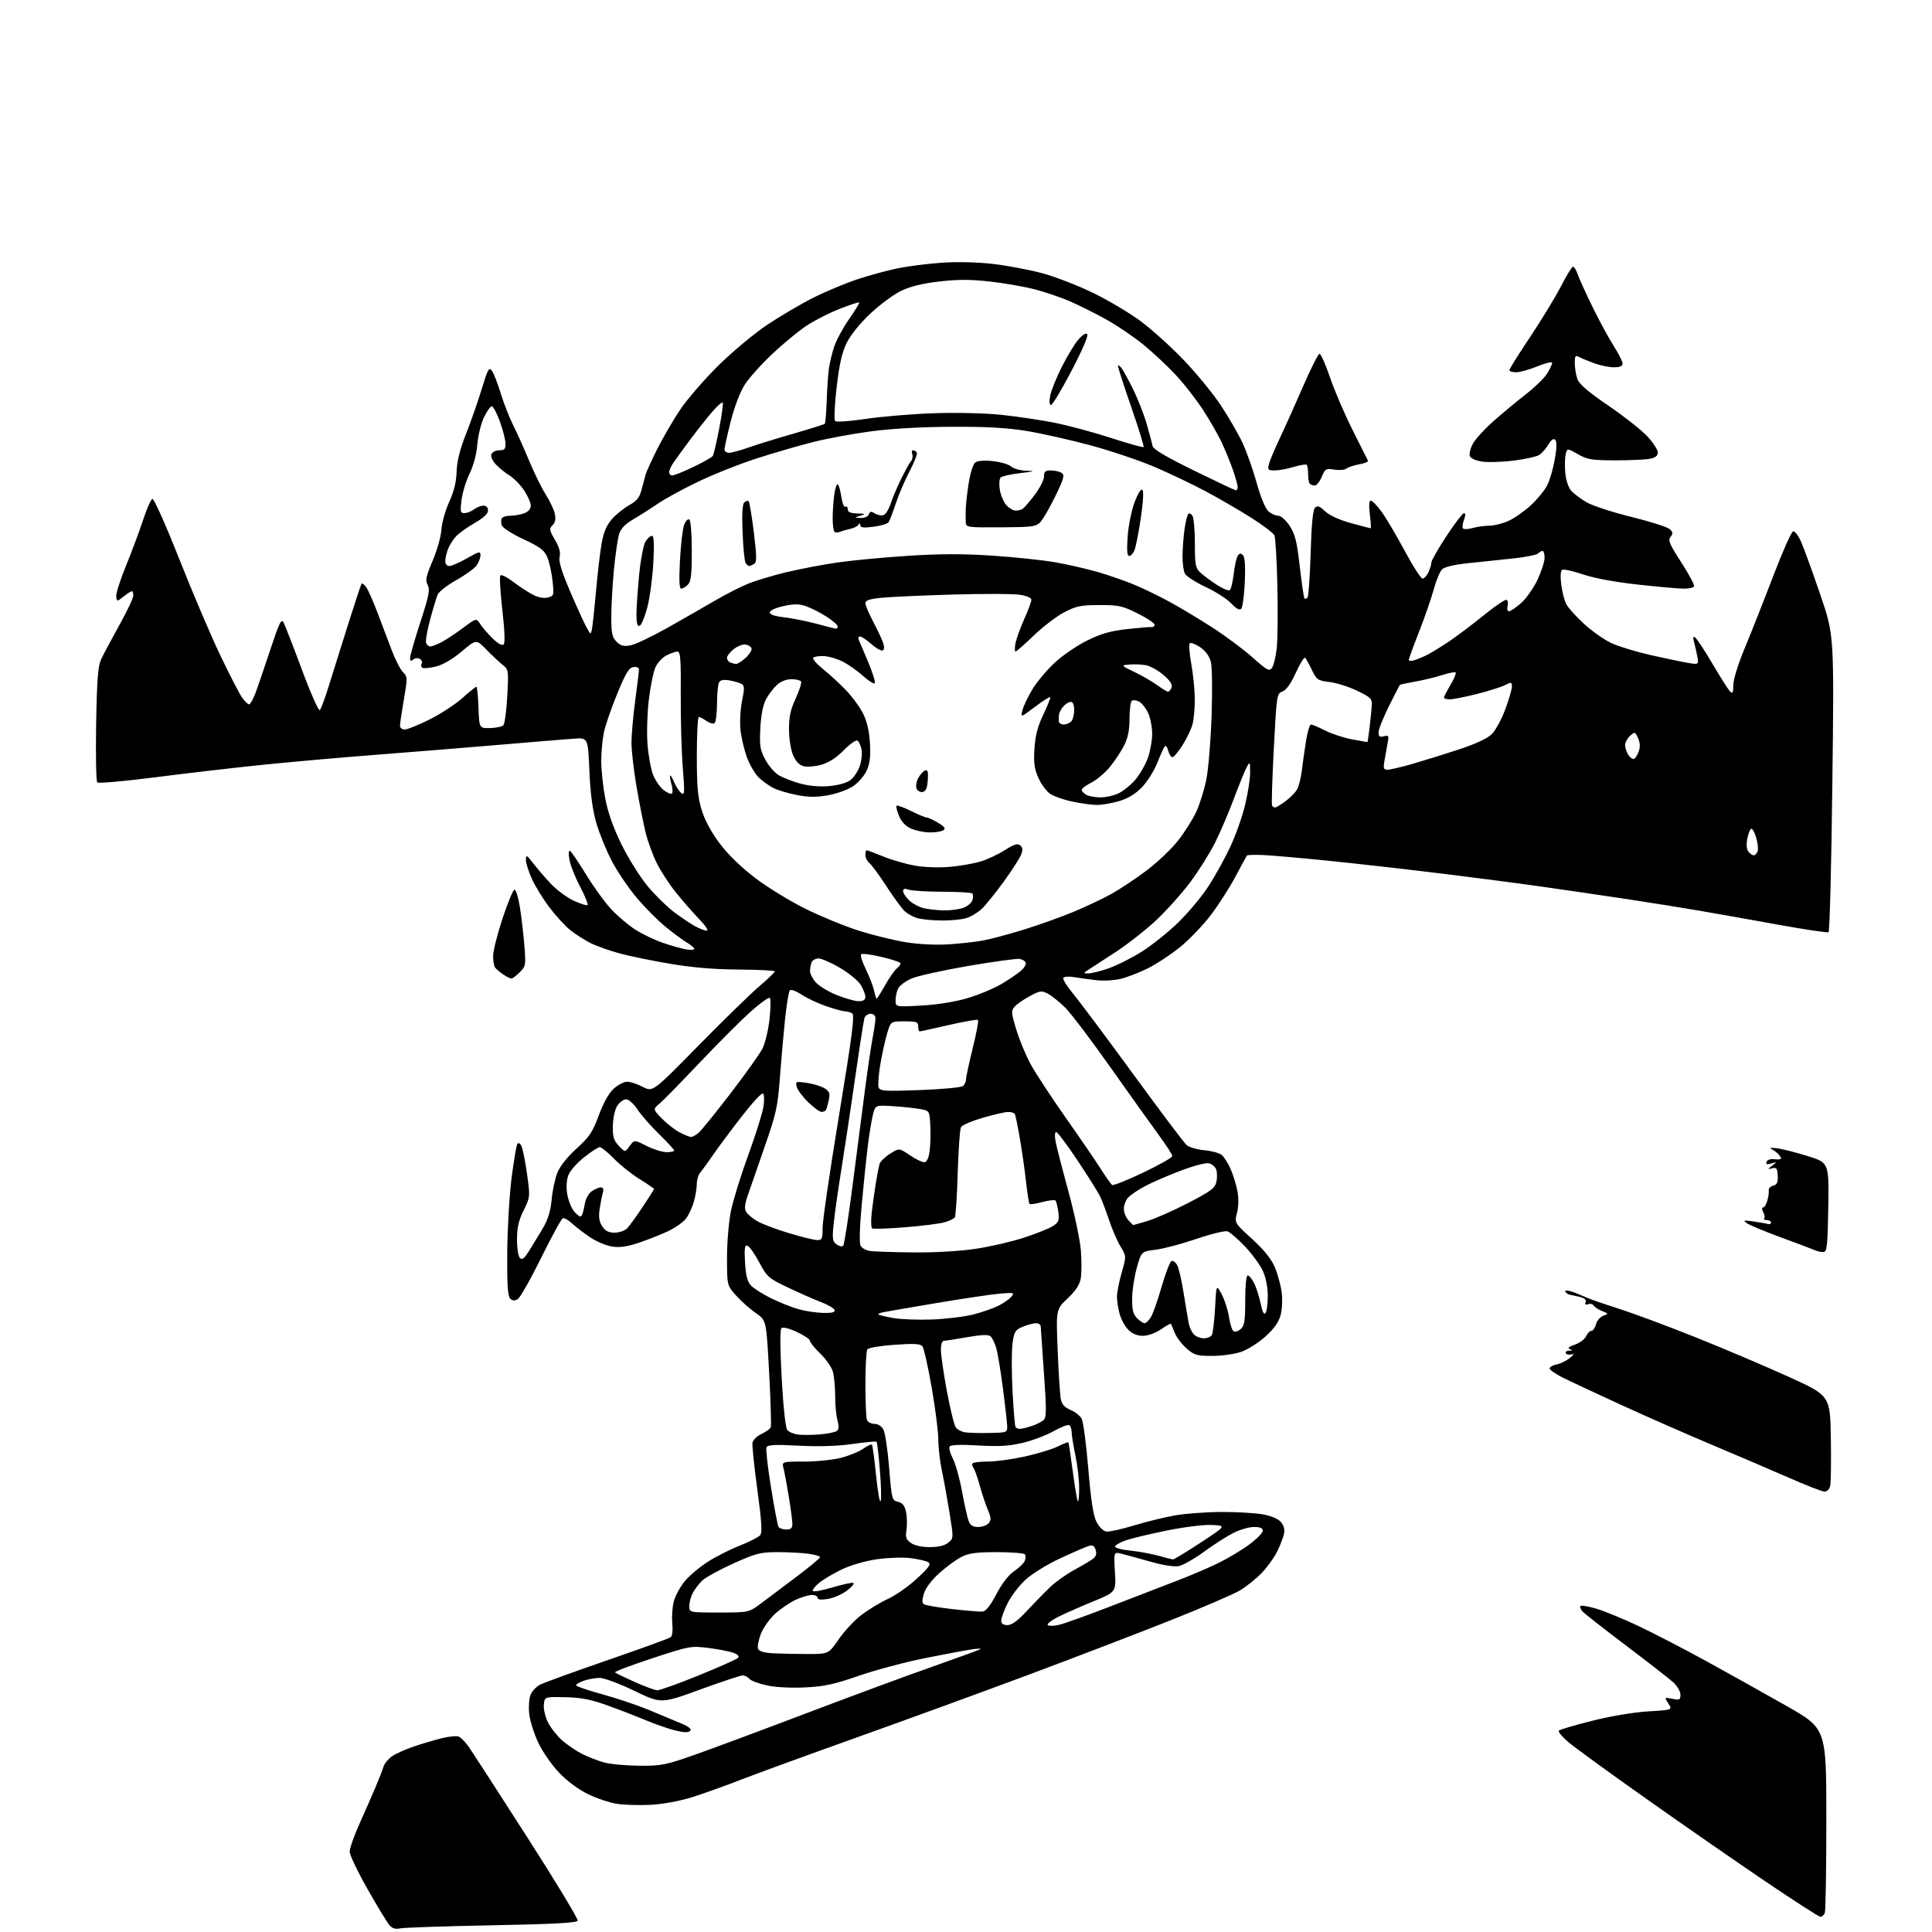 <?xml version="1.0" encoding="UTF-8" standalone="no"?>
<svg 
  version="1.1" 
  xmlns="http://www.w3.org/2000/svg" 
  xmlns:xlink="http://www.w3.org/1999/xlink" 
  xmlns:svg="http://www.w3.org/2000/svg"
  xmlns:rdf="http://www.w3.org/1999/02/22-rdf-syntax-ns#"
  xmlns:cc="http://creativecommons.org/ns#"
  xmlns:dc="http://purl.org/dc/elements/1.1/"
  viewBox="0 0 768 768"
  width="768"
  height="768"
>
<style>svg {background-color: white; }</style>"
<path stroke="none" fill="black" fill-rule="evenodd" d="M158.97,766.57C157.24,766.97 155.94,766.58 154.84,765.32C153.95,764.32 150.03,757.86 146.11,750.96C142.20,744.07 139.00,737.36 139.00,736.05C139.00,734.75 140.73,729.82 142.85,725.09C144.97,720.37 147.85,713.80 149.25,710.50C150.65,707.20 152.09,703.50 152.46,702.28C152.82,701.05 154.33,699.20 155.81,698.17C157.29,697.13 161.20,695.37 164.50,694.26C167.80,693.15 172.80,691.67 175.62,690.97C178.44,690.26 181.47,689.97 182.35,690.31C183.24,690.65 185.13,692.63 186.56,694.71C187.99,696.80 198.37,712.86 209.63,730.40C220.89,747.95 229.89,762.84 229.64,763.50C229.30,764.37 220.11,764.87 195.34,765.34C176.73,765.70 160.36,766.25 158.97,766.57zM723.64,761.96C723.01,761.94 713.05,755.52 701.50,747.70C689.95,739.88 668.80,725.21 654.50,715.10C640.20,705.00 626.34,694.92 623.69,692.72C621.05,690.52 619.25,688.37 619.69,687.94C620.14,687.51 626.12,685.74 633.00,684.02C640.34,682.17 649.49,680.64 655.18,680.30C664.86,679.72 664.86,679.72 663.20,677.19C661.55,674.66 661.55,674.66 664.77,675.30C667.66,675.88 668.00,675.71 668.00,673.66C668.00,672.40 666.76,670.24 665.25,668.84C663.74,667.45 655.22,660.82 646.33,654.10C637.43,647.38 629.60,641.23 628.93,640.42C628.26,639.61 627.97,638.70 628.28,638.38C628.60,638.07 631.41,638.56 634.55,639.47C637.68,640.38 645.25,643.50 651.37,646.39C657.49,649.29 669.70,655.62 678.50,660.45C687.30,665.28 701.59,673.26 710.25,678.19C726.00,687.15 726.00,687.15 726.00,723.00C726.00,742.71 725.73,759.55 725.39,760.42C725.06,761.29 724.27,761.98 723.64,761.96zM258.71,717.44C254.19,717.68 248.10,717.50 245.17,717.04C242.25,716.58 237.03,714.81 233.58,713.12C229.78,711.24 225.28,707.87 222.11,704.52C219.25,701.50 215.56,696.15 213.92,692.64C212.28,689.14 210.69,684.07 210.38,681.38C210.07,678.70 210.29,675.28 210.87,673.80C211.44,672.31 213.17,670.45 214.71,669.67C216.24,668.88 228.30,664.51 241.50,659.95C254.70,655.40 266.00,651.29 266.60,650.83C267.26,650.34 267.52,648.07 267.25,645.24C267.00,642.63 267.28,638.69 267.87,636.49C268.46,634.30 270.40,630.75 272.17,628.60C273.94,626.46 278.02,623.00 281.24,620.92C284.46,618.84 290.23,615.91 294.06,614.41C297.89,612.90 301.55,611.05 302.18,610.28C303.06,609.22 302.79,604.92 301.05,592.16C299.80,582.96 298.93,574.55 299.13,573.47C299.34,572.39 300.95,570.83 302.72,570.00C304.49,569.17 306.14,567.99 306.39,567.37C306.64,566.75 306.35,556.93 305.74,545.54C304.63,524.84 304.63,524.84 300.51,522.01C298.24,520.45 294.72,517.33 292.69,515.08C289.00,510.99 289.00,510.99 289.00,499.95C289.00,493.79 289.70,485.54 290.58,481.27C291.45,477.06 294.55,467.06 297.48,459.05C300.41,451.03 303.12,442.39 303.50,439.85C303.88,437.31 303.78,434.98 303.28,434.67C302.78,434.36 298.98,438.47 294.84,443.81C290.69,449.14 285.60,455.98 283.52,459.00C281.44,462.02 279.12,465.21 278.37,466.08C277.62,466.95 277.00,468.97 276.99,470.58C276.99,472.19 276.49,475.30 275.88,477.50C275.27,479.70 273.91,482.71 272.86,484.19C271.81,485.67 268.60,487.99 265.73,489.35C262.85,490.70 257.59,492.79 254.04,493.99C249.42,495.55 246.39,495.99 243.39,495.54C241.09,495.19 237.20,493.58 234.76,491.96C232.31,490.34 229.07,487.87 227.55,486.46C226.03,485.05 224.32,484.06 223.75,484.25C223.18,484.44 219.29,491.54 215.11,500.03C210.92,508.52 206.72,515.91 205.78,516.46C204.56,517.16 203.68,517.08 202.78,516.17C201.83,515.22 201.54,510.47 201.64,497.70C201.72,488.24 202.50,474.96 203.37,468.19C204.25,461.41 205.26,455.39 205.62,454.81C206.03,454.13 206.62,454.36 207.22,455.43C207.74,456.36 208.75,461.33 209.47,466.47C210.77,475.78 210.77,475.86 208.16,481.13C206.18,485.12 205.53,487.97 205.52,492.66C205.51,496.09 206.02,499.42 206.66,500.06C207.55,500.94 208.40,500.30 210.24,497.36C211.57,495.24 214.01,491.23 215.67,488.45C217.84,484.80 218.84,481.57 219.29,476.84C219.62,473.24 220.65,468.42 221.57,466.13C222.58,463.58 225.55,459.86 229.18,456.57C234.29,451.95 235.54,450.08 238.04,443.34C239.90,438.34 242.05,434.50 243.99,432.75C245.66,431.24 248.05,430.00 249.30,430.00C250.55,430.00 253.36,430.92 255.54,432.05C259.50,434.11 259.50,434.11 277.50,415.79C287.40,405.72 298.31,395.08 301.75,392.14C305.19,389.20 308.00,386.51 308.00,386.15C308.00,385.79 301.59,385.46 293.75,385.41C284.08,385.36 275.32,384.62 266.50,383.14C259.35,381.94 250.20,380.06 246.18,378.96C242.15,377.86 236.97,376.01 234.68,374.85C232.38,373.69 228.84,371.42 226.80,369.83C224.77,368.23 220.99,364.12 218.41,360.71C215.83,357.29 212.65,352.12 211.36,349.22C210.06,346.32 209.02,342.94 209.05,341.72C209.09,339.72 209.37,339.85 211.80,342.99C213.28,344.91 216.39,348.54 218.71,351.05C221.02,353.56 225.19,356.68 227.96,357.98C230.73,359.28 233.25,360.08 233.56,359.77C233.88,359.46 232.52,356.12 230.54,352.35C228.57,348.58 226.67,343.74 226.32,341.59C225.93,339.18 226.06,337.92 226.65,338.29C227.18,338.61 230.04,342.84 233.00,347.69C235.96,352.53 240.43,358.70 242.94,361.40C245.45,364.10 249.75,367.75 252.50,369.51C255.25,371.28 260.20,373.65 263.50,374.79C266.80,375.93 270.96,377.10 272.75,377.40C274.54,377.70 276.00,377.61 276.00,377.19C276.00,376.77 274.69,375.66 273.08,374.71C271.48,373.76 267.65,370.94 264.59,368.44C261.52,365.94 256.33,360.71 253.05,356.81C249.76,352.91 245.29,346.28 243.10,342.08C240.92,337.88 238.17,331.08 236.99,326.97C235.53,321.87 234.67,315.33 234.29,306.36C233.72,293.21 233.72,293.21 228.11,293.63C225.03,293.85 212.15,294.92 199.50,295.99C186.85,297.07 164.57,298.87 150.00,300.00C135.43,301.12 114.61,302.97 103.74,304.09C92.88,305.21 73.98,307.41 61.74,308.98C49.51,310.55 39.12,311.47 38.67,311.03C38.21,310.59 38.01,300.17 38.22,287.87C38.53,269.84 38.93,264.82 40.24,262.00C41.14,260.07 44.38,254.00 47.44,248.50C50.50,243.00 53.00,237.71 53.00,236.75C53.00,235.79 52.73,235.00 52.41,235.00C52.08,235.00 50.62,235.94 49.16,237.10C46.51,239.19 46.50,239.19 46.19,237.18C46.02,236.07 47.78,230.54 50.09,224.89C52.41,219.24 55.47,211.03 56.90,206.64C58.33,202.25 59.99,198.50 60.58,198.30C61.18,198.10 65.93,208.73 71.26,222.22C76.54,235.58 83.88,252.80 87.57,260.50C91.25,268.20 95.14,275.74 96.20,277.25C97.27,278.76 98.52,280.00 98.99,280.00C99.45,280.00 100.56,278.09 101.46,275.75C102.35,273.41 105.01,265.65 107.37,258.50C111.03,247.42 111.82,245.80 112.74,247.51C113.33,248.62 116.62,257.08 120.05,266.32C123.48,275.56 126.67,282.73 127.13,282.27C127.60,281.80 129.09,277.84 130.45,273.46C131.80,269.08 135.26,258.07 138.12,249.00C140.98,239.93 143.51,232.28 143.74,232.00C143.97,231.73 144.79,232.36 145.55,233.40C146.31,234.44 148.32,238.94 150.01,243.40C151.69,247.85 154.24,254.60 155.68,258.39C157.11,262.18 159.14,266.14 160.19,267.19C162.01,269.01 162.03,269.46 160.55,278.05C159.70,282.97 159.00,287.68 159.00,288.50C159.00,289.33 159.85,290.00 160.88,290.00C161.92,290.00 166.38,288.19 170.80,285.98C175.21,283.77 181.07,279.95 183.81,277.48C186.55,275.02 189.05,273.00 189.36,273.00C189.67,273.00 190.05,276.71 190.21,281.25C190.50,289.50 190.50,289.50 194.79,289.41C197.15,289.36 199.53,288.87 200.08,288.32C200.63,287.77 201.33,282.56 201.65,276.75C202.20,266.50 202.14,266.11 199.86,264.33C198.57,263.32 195.67,260.60 193.42,258.29C189.33,254.07 189.33,254.07 183.57,258.94C179.97,261.98 176.14,264.23 173.35,264.93C170.90,265.55 168.46,265.79 167.93,265.46C167.40,265.13 167.26,264.39 167.61,263.82C167.97,263.25 167.65,262.40 166.91,261.95C166.15,261.47 165.01,261.57 164.28,262.18C163.33,262.97 163.00,262.82 163.00,261.58C163.00,260.66 164.84,254.25 167.10,247.32C170.54,236.73 171.00,234.38 170.01,232.52C169.01,230.65 169.32,229.14 171.99,222.90C173.73,218.83 175.30,213.25 175.48,210.50C175.66,207.75 177.05,202.80 178.57,199.50C180.46,195.38 181.39,191.62 181.51,187.50C181.65,183.32 182.78,178.76 185.25,172.50C187.20,167.55 190.03,159.47 191.52,154.55C193.93,146.64 194.39,145.82 195.55,147.40C196.27,148.39 197.84,152.40 199.03,156.31C200.22,160.23 202.44,165.92 203.97,168.96C205.51,172.01 208.36,178.38 210.33,183.13C212.29,187.87 215.24,193.88 216.89,196.49C218.54,199.09 220.19,202.57 220.55,204.22C221.01,206.30 220.73,207.70 219.66,208.77C218.25,210.17 218.35,210.73 220.59,214.57C222.31,217.49 222.89,219.60 222.46,221.32C222.01,223.09 223.19,227.02 226.45,234.66C229.00,240.62 231.92,247.07 232.95,249.00C234.79,252.44 234.83,252.46 235.32,250.00C235.59,248.62 236.32,241.81 236.94,234.86C237.56,227.91 238.55,219.42 239.16,216.00C239.94,211.55 241.09,208.82 243.22,206.40C244.85,204.54 247.95,202.03 250.11,200.82C253.18,199.10 254.25,197.74 255.07,194.56C255.65,192.33 256.38,189.60 256.69,188.50C257.01,187.40 259.06,182.90 261.26,178.51C263.47,174.11 267.52,167.14 270.27,163.01C273.02,158.88 279.83,150.99 285.40,145.47C291.02,139.91 299.74,132.62 304.97,129.13C310.16,125.66 318.39,120.82 323.26,118.37C328.12,115.93 336.02,112.62 340.80,111.03C345.59,109.44 352.88,107.46 357.00,106.62C361.12,105.79 369.02,104.80 374.55,104.42C380.55,104.02 388.67,104.22 394.70,104.92C400.25,105.56 409.01,107.21 414.15,108.57C419.29,109.94 428.47,113.48 434.55,116.44C440.63,119.41 449.18,124.50 453.55,127.76C457.92,131.02 465.57,137.92 470.53,143.10C475.50,148.27 482.12,156.35 485.24,161.05C488.36,165.75 492.27,172.50 493.92,176.05C495.57,179.60 498.11,186.78 499.56,192.00C501.15,197.70 503.01,202.20 504.21,203.25C505.32,204.21 507.07,205.00 508.10,205.00C509.18,205.00 511.10,206.70 512.63,209.01C514.82,212.33 515.52,215.12 516.68,225.22C517.46,231.93 518.29,237.63 518.54,237.88C518.80,238.13 519.34,238.00 519.75,237.58C520.16,237.17 520.73,229.24 521.00,219.97C521.34,208.44 521.89,202.70 522.74,201.85C523.73,200.87 524.55,201.15 526.74,203.24C528.45,204.87 532.34,206.65 536.98,207.93C541.09,209.07 544.63,210.00 544.85,210.00C545.06,210.00 544.92,207.52 544.54,204.50C544.09,200.85 544.21,199.00 544.92,199.00C545.50,199.00 547.45,201.03 549.25,203.51C551.05,205.98 555.17,212.96 558.41,219.01C561.65,225.05 564.84,230.00 565.49,230.00C566.14,230.00 567.20,228.85 567.84,227.45C568.48,226.05 569.00,224.30 569.00,223.56C569.00,222.82 571.69,218.12 574.98,213.11C578.27,208.10 581.41,204.00 581.96,204.00C582.61,204.00 582.62,204.88 581.97,206.58C581.43,208.01 581.22,209.55 581.51,210.01C581.79,210.47 583.48,210.44 585.26,209.93C587.03,209.42 590.06,208.99 591.99,208.98C593.92,208.97 597.39,208.10 599.69,207.05C601.99,206.01 605.97,203.22 608.52,200.87C611.08,198.52 614.01,194.95 615.03,192.94C616.05,190.94 617.42,186.27 618.06,182.56C618.85,178.05 618.90,175.50 618.23,174.83C617.55,174.15 616.65,174.78 615.49,176.74C614.54,178.35 612.90,180.20 611.84,180.87C610.79,181.53 606.23,182.53 601.71,183.10C597.19,183.67 591.56,183.85 589.19,183.50C586.67,183.12 584.64,182.21 584.28,181.30C583.96,180.44 584.50,178.23 585.49,176.38C586.49,174.53 590.27,170.41 593.90,167.22C597.53,164.03 603.32,159.22 606.77,156.55C610.22,153.87 613.93,150.23 615.02,148.47C616.11,146.71 617.00,144.80 617.00,144.24C617.00,143.68 614.41,144.29 611.25,145.59C608.09,146.89 604.26,147.96 602.75,147.98C601.24,147.99 600.00,147.61 600.00,147.14C600.00,146.66 603.73,140.70 608.29,133.89C612.84,127.07 618.35,118.01 620.54,113.75C622.72,109.49 624.86,106.01 625.30,106.00C625.74,106.00 626.60,107.41 627.20,109.13C627.80,110.86 630.46,116.71 633.11,122.13C635.77,127.56 639.53,134.48 641.47,137.52C643.41,140.55 645.00,143.71 645.00,144.52C645.00,145.54 643.93,146.00 641.52,146.00C639.61,146.00 636.12,145.29 633.77,144.42C631.42,143.56 628.71,142.43 627.75,141.92C626.25,141.11 626.00,141.45 626.00,144.34C626.00,146.19 626.46,149.01 627.01,150.60C627.74,152.69 631.21,155.68 639.44,161.31C645.72,165.60 652.69,171.10 654.93,173.54C657.17,175.97 659.00,178.81 659.00,179.85C659.00,181.18 658.06,181.94 655.88,182.37C654.16,182.72 647.97,182.99 642.13,182.99C632.72,182.98 631.01,182.70 627.25,180.55C623.01,178.12 623.01,178.12 622.38,180.61C622.04,181.99 621.97,185.34 622.23,188.06C622.51,190.96 623.49,193.89 624.60,195.11C625.64,196.27 628.40,198.32 630.72,199.68C633.04,201.04 641.10,203.67 648.62,205.51C656.14,207.36 662.98,209.55 663.81,210.38C665.05,211.62 665.10,212.18 664.05,213.44C662.98,214.73 663.67,216.35 668.37,223.61C671.45,228.36 673.72,232.64 673.42,233.12C673.13,233.61 671.30,234.00 669.36,234.00C667.42,234.00 659.23,233.28 651.17,232.39C642.07,231.39 633.75,229.85 629.25,228.33C625.26,226.98 621.54,226.17 620.98,226.51C620.35,226.90 620.21,229.14 620.61,232.32C620.97,235.17 621.86,238.67 622.59,240.10C623.31,241.54 626.51,245.10 629.70,248.02C632.89,250.94 637.82,254.39 640.66,255.70C643.50,257.00 650.48,259.12 656.18,260.41C661.89,261.69 668.52,263.08 670.92,263.49C675.30,264.23 675.30,264.23 674.69,260.86C674.35,259.01 673.76,256.42 673.38,255.09C672.89,253.39 673.02,252.90 673.85,253.40C674.48,253.80 677.57,258.48 680.70,263.81C683.83,269.14 686.98,274.09 687.69,274.82C688.77,275.91 689.00,275.47 689.02,272.32C689.03,270.09 690.94,263.93 693.62,257.50C696.14,251.45 701.19,238.66 704.85,229.08C708.51,219.50 712.06,211.47 712.75,211.25C713.48,211.01 714.87,212.84 716.09,215.67C717.24,218.33 720.63,227.70 723.64,236.50C729.10,252.50 729.10,252.50 728.39,311.29C728.01,343.62 727.33,370.30 726.88,370.57C726.44,370.85 717.40,369.49 706.79,367.57C696.18,365.64 682.10,363.14 675.50,362.01C668.90,360.88 656.08,358.83 647.00,357.45C637.92,356.08 622.85,353.87 613.50,352.54C604.15,351.21 585.25,348.74 571.50,347.07C557.75,345.39 537.73,343.13 527.00,342.05C516.27,340.97 504.91,339.99 501.75,339.87C498.59,339.75 495.86,339.85 495.67,340.08C495.49,340.31 493.43,344.10 491.09,348.50C488.76,352.90 484.32,359.81 481.23,363.86C478.14,367.91 472.64,373.63 469.01,376.56C465.37,379.50 459.68,383.25 456.37,384.89C453.06,386.54 448.24,388.42 445.66,389.06C443.03,389.73 438.67,389.98 435.73,389.63C432.86,389.29 428.87,388.75 426.87,388.41C424.87,388.08 422.98,388.22 422.67,388.72C422.36,389.23 424.14,392.08 426.62,395.07C429.11,398.06 439.85,412.44 450.50,427.03C461.15,441.63 470.68,454.28 471.68,455.16C472.68,456.04 475.85,456.97 478.72,457.23C481.59,457.49 484.70,458.33 485.63,459.10C486.56,459.87 488.16,462.38 489.18,464.69C490.20,466.99 491.42,470.95 491.90,473.49C492.43,476.33 492.37,479.65 491.74,482.12C490.72,486.13 490.72,486.13 497.72,492.51C502.46,496.84 505.37,500.44 506.75,503.70C507.87,506.34 509.09,510.80 509.47,513.61C509.86,516.52 509.68,520.48 509.06,522.79C508.29,525.62 506.46,528.20 502.98,531.33C500.23,533.80 495.89,536.53 493.32,537.41C490.75,538.28 485.59,539.00 481.86,539.00C475.74,539.00 474.73,538.70 471.66,536.00C469.78,534.36 467.66,531.54 466.95,529.75C466.24,527.96 465.56,526.37 465.44,526.20C465.33,526.04 463.54,527.05 461.48,528.45C459.27,529.95 456.32,531.00 454.31,531.00C452.06,531.00 450.10,530.20 448.54,528.63C447.23,527.32 445.68,524.51 445.09,522.38C444.50,520.24 444.01,517.15 444.01,515.50C444.00,513.85 444.85,509.54 445.88,505.92C447.76,499.35 447.76,499.35 445.38,495.42C444.08,493.27 442.05,488.57 440.87,485.00C439.69,481.43 438.07,477.15 437.26,475.50C436.45,473.85 432.42,467.44 428.30,461.25C424.17,455.06 420.37,450.00 419.85,450.00C419.30,450.00 419.20,451.57 419.61,453.75C419.99,455.81 422.28,464.70 424.69,473.50C427.10,482.30 429.34,492.92 429.67,497.11C430.00,501.30 429.97,506.33 429.60,508.30C429.14,510.76 427.49,513.24 424.35,516.19C419.78,520.50 419.78,520.50 420.44,536.89C420.81,545.90 421.37,554.58 421.69,556.18C422.10,558.25 423.21,559.48 425.55,560.46C427.36,561.21 429.36,562.80 429.99,563.98C430.62,565.16 431.80,574.09 432.61,583.81C433.68,596.57 434.59,602.48 435.89,605.00C436.91,606.99 438.58,608.63 439.76,608.81C440.90,608.98 445.77,607.91 450.59,606.44C455.41,604.98 462.76,603.16 466.92,602.42C471.09,601.68 479.50,601.05 485.61,601.03C491.73,601.02 499.15,601.45 502.11,602.00C505.46,602.62 508.16,603.80 509.24,605.10C510.41,606.51 510.78,608.08 510.38,609.85C510.04,611.31 508.84,614.42 507.70,616.76C506.56,619.11 503.80,622.94 501.56,625.27C499.32,627.61 495.37,630.76 492.79,632.28C490.20,633.80 477.83,639.12 465.29,644.11C452.76,649.09 427.65,658.72 409.50,665.51C391.35,672.29 360.75,683.46 341.50,690.33C322.25,697.20 301.32,704.83 295.00,707.29C288.68,709.75 279.77,712.94 275.21,714.38C270.22,715.95 263.64,717.17 258.71,717.44zM254.00,701.91C262.77,701.99 264.46,701.66 276.00,697.61C282.88,695.20 302.90,687.75 320.50,681.06C338.10,674.37 360.80,665.98 370.95,662.42C381.09,658.86 389.58,655.75 389.82,655.51C390.06,655.28 388.50,655.33 386.37,655.64C384.24,655.94 375.92,657.50 367.88,659.10C359.83,660.71 347.91,663.88 341.38,666.16C331.75,669.51 327.74,670.39 320.18,670.77C314.61,671.05 308.48,670.74 304.94,669.99C301.69,669.30 298.51,668.12 297.89,667.37C297.27,666.61 296.07,666.00 295.22,666.00C294.38,666.00 286.75,668.54 278.26,671.64C262.82,677.27 262.82,677.27 252.16,672.13C246.30,669.30 240.10,666.99 238.40,666.99C236.69,667.00 233.88,667.49 232.15,668.10C230.42,668.70 229.00,669.52 229.00,669.93C229.00,670.33 233.61,671.91 239.25,673.45C244.89,674.99 253.32,677.82 258.00,679.75C262.68,681.68 268.49,684.11 270.93,685.15C273.96,686.45 275.03,687.37 274.33,688.07C273.62,688.78 271.76,688.72 268.40,687.89C265.70,687.22 260.35,685.35 256.50,683.74C252.65,682.12 245.73,679.45 241.13,677.81C234.75,675.53 230.83,674.78 224.63,674.66C216.50,674.50 216.50,674.50 216.19,677.68C216.02,679.45 216.77,682.58 217.88,684.77C218.98,686.93 221.50,690.11 223.47,691.84C225.44,693.57 228.96,695.96 231.28,697.15C233.60,698.34 237.53,699.88 240.00,700.57C242.47,701.26 248.78,701.86 254.00,701.91zM261.25,671.91C262.21,671.96 269.59,669.32 277.66,666.03C285.73,662.75 292.78,659.62 293.33,659.07C293.99,658.41 293.42,657.73 291.63,657.05C290.15,656.49 285.69,655.61 281.72,655.11C274.64,654.21 274.21,654.29 259.21,659.22C250.80,661.99 244.17,664.50 244.47,664.80C244.77,665.11 248.28,666.81 252.26,668.59C256.24,670.37 260.29,671.86 261.25,671.91zM320.94,657.50C329.38,657.50 329.38,657.50 333.43,651.60C335.65,648.36 339.75,643.99 342.53,641.89C345.31,639.79 350.04,636.94 353.04,635.56C356.04,634.18 361.20,630.55 364.50,627.50C369.34,623.04 370.21,621.78 369.01,621.02C368.19,620.51 365.04,619.77 362.01,619.39C358.97,619.00 352.95,619.20 348.57,619.83C343.90,620.51 338.16,622.17 334.57,623.90C331.23,625.50 327.15,627.94 325.50,629.32C323.85,630.69 322.79,632.12 323.15,632.48C323.51,632.84 327.03,632.18 330.97,631.01C334.91,629.84 338.60,629.03 339.18,629.23C339.76,629.42 338.66,630.79 336.72,632.26C334.79,633.74 331.36,635.24 329.10,635.60C326.34,636.04 325.00,635.89 325.00,635.13C325.00,634.51 323.99,634.01 322.75,634.02C321.51,634.03 318.64,634.89 316.36,635.92C314.09,636.96 310.40,639.45 308.17,641.46C305.94,643.48 303.36,647.11 302.44,649.53C301.51,651.95 301.01,654.59 301.33,655.41C301.71,656.40 303.65,656.99 307.20,657.20C310.11,657.36 316.30,657.50 320.94,657.50zM420.87,645.92C423.01,645.44 432.35,642.09 441.63,638.48C450.91,634.87 462.77,630.30 468.00,628.31C473.23,626.32 480.65,623.14 484.50,621.24C488.35,619.34 493.86,616.02 496.75,613.86C499.64,611.70 502.00,609.27 502.00,608.47C502.00,607.45 500.91,607.00 498.47,607.00C496.52,607.00 492.81,608.08 490.22,609.40C487.62,610.72 482.36,614.09 478.53,616.90C474.69,619.70 470.19,622.25 468.52,622.56C466.69,622.91 462.10,622.16 456.99,620.70C452.32,619.37 447.20,617.97 445.62,617.59C442.74,616.90 442.74,616.90 443.20,624.88C443.66,632.86 443.66,632.86 434.58,636.58C429.59,638.63 423.35,641.38 420.71,642.69C418.08,644.00 416.16,645.46 416.46,645.93C416.75,646.41 418.71,646.40 420.87,645.92zM400.48,646.00C402.21,646.00 404.56,644.29 408.23,640.33C411.13,637.21 415.30,632.94 417.50,630.85C419.70,628.75 423.98,625.71 427.00,624.08C430.02,622.45 433.34,620.50 434.37,619.73C435.71,618.75 436.04,617.71 435.54,616.13C435.00,614.41 434.35,614.07 432.67,614.59C431.48,614.96 426.38,617.17 421.35,619.51C416.26,621.88 410.19,625.63 407.65,627.97C405.15,630.28 401.95,634.47 400.55,637.28C399.15,640.09 398.00,643.20 398.00,644.20C398.00,645.45 398.76,646.00 400.48,646.00zM285.85,641.00C297.69,641.00 297.69,641.00 302.69,637.25C305.44,635.19 311.81,630.40 316.84,626.61C321.88,622.81 326.00,619.39 326.00,618.99C326.00,618.60 323.91,617.99 321.36,617.64C318.81,617.29 313.30,617.00 309.11,617.00C302.25,617.01 300.52,617.45 291.59,621.48C286.15,623.93 280.59,626.97 279.25,628.22C277.91,629.47 276.18,631.72 275.40,633.20C274.63,634.69 274.00,637.05 274.00,638.45C274.00,641.00 274.00,641.00 285.85,641.00zM390.50,640.64C391.89,640.54 393.58,638.44 396.06,633.72C398.32,629.43 400.94,626.05 403.19,624.52C405.15,623.19 407.03,621.36 407.38,620.46C407.72,619.56 407.75,618.41 407.44,617.91C407.13,617.41 402.17,617.00 396.40,617.00C388.04,617.00 385.16,617.39 382.16,618.92C380.09,619.98 376.14,622.86 373.39,625.34C370.36,628.06 367.95,631.26 367.29,633.42C366.47,636.08 366.48,637.19 367.34,637.74C367.98,638.15 373.00,639.00 378.50,639.63C384.00,640.26 389.40,640.72 390.50,640.64zM466.23,619.91C466.62,619.96 471.57,616.96 477.23,613.25C487.50,606.50 487.50,606.50 481.86,606.20C478.60,606.03 470.99,606.97 463.86,608.41C457.06,609.79 449.73,611.54 447.56,612.29C445.39,613.05 443.46,614.12 443.27,614.69C443.07,615.28 445.62,616.00 449.21,616.38C452.67,616.74 457.75,617.67 460.50,618.43C463.25,619.20 465.83,619.86 466.23,619.91zM369.61,615.00C373.04,615.00 375.50,614.41 376.93,613.25C379.08,611.51 379.08,611.47 377.48,601.50C376.59,596.00 375.22,588.43 374.43,584.68C373.64,580.94 373.00,575.37 373.00,572.31C373.00,569.25 371.81,559.94 370.37,551.62C368.92,543.31 367.26,535.91 366.69,535.18C365.88,534.16 363.38,534.02 355.57,534.57C350.03,534.95 345.17,535.77 344.77,536.39C344.36,537.00 344.02,543.20 344.02,550.17C344.01,557.14 344.27,563.55 344.61,564.42C344.94,565.29 346.27,566.00 347.57,566.00C348.99,566.00 350.42,566.90 351.16,568.25C351.84,569.49 352.87,576.33 353.45,583.46C354.47,596.03 354.57,596.43 356.97,596.99C358.79,597.42 359.62,598.48 360.17,601.04C360.57,602.94 360.65,606.13 360.34,608.12C359.88,611.13 360.18,612.01 362.12,613.37C363.54,614.37 366.45,615.00 369.61,615.00zM312.56,608.00C314.43,608.00 315.00,607.47 314.98,605.75C314.97,604.51 314.34,599.67 313.57,595.00C312.80,590.33 311.86,585.26 311.48,583.75C310.78,581.00 310.78,581.00 319.68,581.00C324.58,581.00 331.20,580.32 334.41,579.48C337.62,578.65 341.57,577.02 343.18,575.87C344.79,574.72 346.33,574.00 346.60,574.26C346.86,574.53 347.60,579.98 348.24,586.39C348.88,592.79 349.70,597.46 350.05,596.76C350.40,596.07 350.28,590.56 349.78,584.52C349.28,578.48 348.68,573.35 348.45,573.12C348.22,572.89 343.96,573.29 338.97,574.00C333.03,574.86 325.65,575.09 317.55,574.68C307.58,574.17 305.09,574.32 304.67,575.42C304.38,576.18 305.20,583.35 306.50,591.37C307.79,599.39 309.13,606.41 309.48,606.97C309.83,607.54 311.22,608.00 312.56,608.00zM388.85,607.00C390.45,607.00 392.32,606.31 393.02,605.48C394.05,604.24 393.99,603.25 392.70,600.23C391.83,598.18 390.37,593.80 389.46,590.50C388.55,587.20 387.41,584.01 386.91,583.41C386.42,582.81 386.31,582.02 386.68,581.66C387.04,581.30 389.85,580.99 392.92,580.98C395.99,580.97 402.54,580.06 407.47,578.97C412.40,577.88 418.23,576.11 420.42,575.02C422.60,573.94 424.52,573.19 424.68,573.34C424.83,573.50 425.63,578.72 426.45,584.95C427.27,591.18 428.18,596.51 428.47,596.80C428.76,597.09 428.99,594.67 428.98,591.42C428.97,588.16 428.30,582.35 427.48,578.50C426.67,574.65 426.00,570.51 426.00,569.31C426.00,568.10 425.57,566.85 425.04,566.53C424.52,566.20 421.70,567.28 418.79,568.93C415.87,570.57 410.34,572.66 406.49,573.57C401.14,574.83 397.00,575.07 388.82,574.59C381.78,574.18 377.91,574.33 377.49,575.02C377.13,575.60 377.71,577.74 378.77,579.79C379.83,581.83 381.48,587.72 382.43,592.88C383.37,598.04 384.55,603.32 385.05,604.63C385.71,606.37 386.72,607.00 388.85,607.00zM725.23,592.94C724.28,592.90 717.88,590.40 711.00,587.38C704.12,584.36 690.62,578.58 681.00,574.54C671.38,570.51 655.06,563.34 644.74,558.61C634.43,553.89 623.74,548.89 620.99,547.50C618.25,546.10 616.00,544.51 616.00,543.96C616.00,543.40 617.25,542.70 618.78,542.39C620.31,542.09 622.67,540.93 624.03,539.83C625.59,538.56 625.87,538.02 624.78,538.36C623.84,538.67 622.80,538.48 622.47,537.96C622.15,537.43 622.70,536.96 623.69,536.92C625.10,536.86 625.17,536.71 624.01,536.26C623.01,535.86 623.67,535.29 626.01,534.52C627.93,533.88 629.94,532.38 630.49,531.18C631.03,529.98 631.99,529.00 632.63,529.00C633.26,529.00 634.07,527.86 634.42,526.46C634.77,525.06 636.06,523.53 637.28,523.06C639.49,522.21 639.48,522.20 636.85,521.16C635.39,520.59 633.88,519.61 633.50,518.99C633.11,518.37 632.12,518.12 631.29,518.44C630.28,518.83 629.95,518.56 630.31,517.62C630.68,516.68 629.82,515.98 627.68,515.47C625.93,515.06 624.20,514.67 623.83,514.61C623.47,514.55 622.83,514.16 622.42,513.75C622.00,513.34 622.17,513.00 622.79,513.00C623.40,513.00 625.16,513.51 626.70,514.12C628.24,514.74 630.40,515.65 631.50,516.14C632.60,516.63 638.23,518.55 644.00,520.40C649.77,522.25 663.50,527.37 674.50,531.78C685.50,536.19 701.92,543.17 711.00,547.29C727.50,554.79 727.50,554.79 727.79,571.65C727.94,580.92 727.82,589.51 727.52,590.75C727.20,592.04 726.23,592.97 725.23,592.94zM326.00,570.19C329.02,569.94 332.02,569.32 332.67,568.81C333.48,568.17 333.55,566.93 332.92,564.70C332.41,562.95 332.00,558.58 332.00,555.00C332.00,551.42 331.58,547.02 331.07,545.23C330.55,543.44 328.30,540.21 326.07,538.06C323.83,535.91 322.00,533.65 322.00,533.03C322.00,532.41 319.65,530.82 316.77,529.48C313.56,528.00 311.18,527.42 310.61,527.99C310.04,528.56 310.09,536.27 310.74,547.98C311.39,559.59 312.26,567.61 312.97,568.47C313.62,569.25 315.58,570.06 317.32,570.27C319.07,570.48 322.98,570.45 326.00,570.19zM393.00,569.63C400.50,569.50 400.50,569.50 400.35,566.50C400.26,564.85 399.49,558.10 398.63,551.50C397.77,544.90 396.60,537.86 396.02,535.86C395.44,533.86 394.40,531.75 393.72,531.18C392.85,530.46 390.03,530.58 384.49,531.55C380.09,532.33 375.94,532.97 375.25,532.98C374.47,532.99 374.01,534.41 374.03,536.75C374.05,538.81 375.14,546.26 376.45,553.31C377.77,560.35 379.36,566.73 380.00,567.50C380.63,568.26 382.13,569.08 383.32,569.32C384.52,569.57 388.88,569.71 393.00,569.63zM405.41,568.00C406.12,568.00 408.23,567.49 410.10,566.87C411.97,566.25 414.11,565.17 414.87,564.47C416.01,563.40 416.03,560.40 414.98,545.85C414.30,536.31 413.72,527.94 413.70,527.25C413.68,526.56 412.83,526.00 411.80,526.00C410.78,526.00 408.42,526.63 406.57,527.40C403.54,528.67 403.14,529.32 402.49,534.04C402.10,536.92 402.10,545.40 402.49,552.89C402.89,560.38 403.42,566.84 403.67,567.25C403.91,567.66 404.70,568.00 405.41,568.00zM478.51,532.00C479.82,532.00 481.25,531.44 481.69,530.75C482.14,530.06 482.73,525.23 483.00,520.00C483.50,510.50 483.50,510.50 485.65,514.52C486.84,516.74 488.14,520.79 488.54,523.52C488.95,526.26 489.77,528.81 490.37,529.20C490.96,529.58 492.25,529.18 493.23,528.29C494.70,526.97 495.00,525.00 495.00,516.85C495.00,511.12 495.41,507.00 495.97,507.00C496.51,507.00 497.64,508.33 498.47,509.95C499.31,511.57 500.50,515.23 501.11,518.08C501.88,521.69 502.49,522.84 503.10,521.88C503.58,521.12 503.97,518.02 503.96,515.00C503.96,511.71 503.18,507.79 502.02,505.23C500.96,502.89 497.76,498.51 494.93,495.52C492.09,492.52 488.94,489.80 487.94,489.48C486.93,489.16 481.40,490.51 475.64,492.47C469.89,494.44 462.60,496.38 459.44,496.77C453.70,497.50 453.70,497.50 451.89,504.00C450.89,507.57 450.05,513.09 450.04,516.25C450.01,520.70 450.45,522.45 452.00,524.00C453.10,525.10 454.44,526.00 454.98,526.00C455.51,526.00 456.61,524.99 457.42,523.75C458.23,522.51 460.17,517.03 461.74,511.57C463.31,506.11 465.10,501.47 465.73,501.26C466.35,501.05 467.37,501.82 467.99,502.98C468.60,504.13 469.76,509.22 470.56,514.29C471.37,519.35 472.28,524.74 472.59,526.26C472.91,527.78 473.83,529.69 474.65,530.51C475.47,531.33 477.21,532.00 478.51,532.00zM370.61,524.52C376.17,524.30 383.57,523.39 387.05,522.49C390.53,521.59 395.01,520.01 397.01,519.00C399.00,517.98 401.27,516.38 402.05,515.44C403.37,513.85 403.05,513.76 397.49,514.24C394.19,514.52 382.95,516.18 372.50,517.94C362.05,519.70 352.43,521.36 351.13,521.62C349.83,521.88 348.96,522.29 349.20,522.53C349.44,522.77 352.08,523.40 355.06,523.93C358.05,524.47 365.05,524.73 370.61,524.52zM327.33,521.91C330.78,521.97 332.05,521.64 331.75,520.75C331.52,520.06 329.12,518.65 326.42,517.62C323.71,516.59 317.81,513.99 313.29,511.84C305.47,508.13 304.92,507.65 301.79,501.78C299.98,498.39 297.88,495.42 297.13,495.19C296.03,494.84 295.84,496.16 296.16,501.80C296.45,506.92 297.08,509.43 298.46,510.95C299.50,512.11 303.14,514.42 306.54,516.09C309.93,517.77 314.92,519.74 317.61,520.48C320.30,521.22 324.68,521.86 327.33,521.91zM362.87,497.85C371.50,497.94 381.41,497.38 387.69,496.45C393.43,495.60 402.14,493.59 407.05,491.99C411.95,490.38 417.14,488.30 418.59,487.35C420.88,485.85 421.15,485.13 420.69,481.73C420.40,479.59 419.89,477.56 419.55,477.22C419.21,476.88 416.86,477.16 414.33,477.83C411.80,478.51 409.52,478.85 409.26,478.59C409.00,478.34 408.38,474.38 407.87,469.81C407.37,465.24 406.26,457.47 405.41,452.55C404.56,447.62 403.65,443.24 403.38,442.80C403.10,442.36 401.90,442.01 400.69,442.02C399.49,442.04 394.96,443.08 390.64,444.34C386.32,445.60 382.43,447.28 382.00,448.07C381.57,448.86 380.99,457.00 380.71,466.17C380.44,475.34 379.92,483.32 379.56,483.90C379.21,484.47 377.25,485.39 375.21,485.94C373.17,486.48 366.11,487.36 359.52,487.88C352.93,488.40 347.16,488.60 346.71,488.32C346.25,488.04 346.17,485.26 346.51,482.15C346.86,479.04 347.59,473.80 348.13,470.50C348.66,467.20 349.34,463.70 349.63,462.71C349.92,461.73 351.79,459.90 353.78,458.64C357.41,456.34 357.41,456.34 361.60,459.17C363.90,460.73 366.48,462.00 367.33,462.00C368.38,462.00 369.08,460.64 369.51,457.75C369.85,455.41 369.99,450.82 369.82,447.54C369.50,441.61 369.48,441.58 366.00,440.90C364.07,440.53 359.24,440.01 355.25,439.74C348.01,439.27 348.01,439.27 347.05,442.88C346.53,444.87 345.62,450.32 345.03,455.00C344.44,459.68 343.34,470.25 342.58,478.50C341.73,487.68 341.54,494.15 342.10,495.18C342.59,496.11 344.24,497.05 345.75,497.28C347.26,497.51 354.97,497.77 362.87,497.85zM725.00,497.68C724.17,497.80 722.60,497.49 721.50,497.00C720.40,496.51 714.33,494.21 708.00,491.90C701.67,489.58 695.60,487.06 694.50,486.30C692.71,485.07 692.97,484.99 697.00,485.54C699.48,485.89 702.06,486.34 702.75,486.55C703.44,486.76 704.00,486.50 704.00,485.97C704.00,485.44 703.25,485.00 702.33,485.00C701.42,485.00 700.95,484.72 701.30,484.37C701.65,484.02 701.48,482.90 700.93,481.87C700.34,480.77 700.31,480.00 700.86,480.00C701.37,480.00 702.13,478.76 702.55,477.25C702.98,475.74 703.22,473.90 703.10,473.17C702.98,472.44 703.77,471.61 704.86,471.33C706.40,470.92 706.81,470.04 706.67,467.36C706.53,464.45 706.19,463.98 704.50,464.40C702.50,464.90 702.50,464.90 704.50,463.35C706.45,461.83 706.44,461.81 704.13,462.50C702.37,463.03 701.88,462.86 702.22,461.85C702.49,461.05 703.75,460.63 705.34,460.82C706.80,461.00 708.00,460.85 708.00,460.50C708.00,460.15 707.43,459.29 706.73,458.59C706.03,457.89 704.80,457.02 703.98,456.65C703.17,456.28 704.18,456.18 706.23,456.43C708.29,456.67 713.81,458.07 718.51,459.53C727.05,462.19 727.05,462.19 726.77,479.83C726.54,494.62 726.26,497.51 725.00,497.68zM335.17,495.23C335.60,494.80 337.30,483.89 338.95,470.98C340.60,458.06 342.84,440.75 343.93,432.50C345.02,424.25 346.38,415.08 346.96,412.11C347.53,409.15 348.00,405.89 348.00,404.86C348.00,403.69 347.29,403.00 346.07,403.00C345.00,403.00 343.90,403.79 343.61,404.75C343.32,405.71 341.69,416.18 340.00,428.00C338.31,439.82 335.84,456.25 334.51,464.50C333.19,472.75 331.78,482.61 331.40,486.40C330.78,492.45 330.92,493.47 332.54,494.65C333.56,495.40 334.74,495.66 335.17,495.23zM324.75,492.94C326.79,492.99 327.00,492.54 327.00,487.99C327.00,485.24 329.94,465.14 333.54,443.32C338.71,411.91 339.80,403.49 338.79,402.85C338.08,402.40 336.78,402.02 335.91,402.02C335.03,402.01 331.66,401.09 328.41,399.97C325.16,398.85 320.76,396.79 318.64,395.38C316.51,393.97 314.41,393.20 313.97,393.66C313.53,394.12 312.66,399.45 312.03,405.50C311.41,411.55 310.48,422.08 309.98,428.90C309.15,439.97 308.50,442.87 303.94,455.90C301.13,463.93 298.10,472.66 297.21,475.31C296.01,478.84 295.86,480.56 296.65,481.81C297.23,482.74 299.20,484.37 301.02,485.44C302.85,486.51 308.42,488.62 313.42,490.13C318.41,491.65 323.51,492.91 324.75,492.94zM244.35,490.00C246.19,490.00 248.39,489.23 249.32,488.25C250.24,487.29 253.02,483.46 255.49,479.74C257.97,476.02 260.00,472.82 260.00,472.63C260.00,472.44 257.41,470.68 254.25,468.71C251.09,466.75 246.49,463.09 244.04,460.57C241.59,458.06 239.06,456.00 238.42,456.00C237.78,456.00 235.01,457.79 232.26,459.98C229.51,462.17 226.70,465.32 226.01,466.97C225.24,468.84 225.02,471.65 225.44,474.42C225.80,476.86 227.01,480.02 228.13,481.44C229.25,482.86 230.52,483.80 230.95,483.53C231.38,483.26 232.02,481.26 232.37,479.08C232.76,476.62 233.85,474.52 235.23,473.55C236.45,472.70 238.07,472.00 238.84,472.00C239.80,472.00 240.04,472.69 239.60,474.25C239.26,475.49 238.69,478.40 238.35,480.72C237.90,483.79 238.19,485.64 239.39,487.47C240.61,489.33 241.92,490.00 244.35,490.00zM450.47,487.00C450.56,487.00 453.08,486.28 456.07,485.39C459.06,484.51 466.32,481.30 472.20,478.26C481.26,473.58 483.00,472.29 483.52,469.89C483.87,468.32 483.86,466.14 483.51,465.02C483.16,463.91 481.87,462.76 480.66,462.45C479.35,462.12 474.60,463.36 469.04,465.48C463.87,467.46 457.48,470.25 454.84,471.68C452.20,473.12 449.30,475.11 448.40,476.11C447.49,477.11 446.75,479.09 446.75,480.50C446.75,481.91 447.55,483.95 448.53,485.03C449.51,486.11 450.38,487.00 450.47,487.00zM454.48,466.11C460.82,463.09 466.00,460.14 466.00,459.56C466.00,458.97 463.64,455.28 460.75,451.36C457.86,447.43 449.20,435.30 441.50,424.39C433.80,413.48 425.66,402.74 423.41,400.52C421.16,398.31 418.09,395.84 416.59,395.04C414.08,393.71 413.48,393.78 409.48,395.90C407.08,397.18 404.36,399.05 403.44,400.06C401.88,401.79 401.92,402.37 403.97,409.20C405.17,413.22 407.74,419.43 409.68,423.00C411.62,426.57 417.81,436.02 423.43,444.00C429.05,451.98 435.36,461.20 437.46,464.50C439.55,467.80 441.65,470.75 442.11,471.05C442.58,471.35 448.15,469.13 454.48,466.11zM250.29,455.57C252.14,453.04 252.14,453.04 257.04,455.52C259.73,456.88 263.30,458.00 264.97,458.00C266.64,458.00 268.00,457.71 268.00,457.35C268.00,456.99 265.31,454.07 262.03,450.87C258.75,447.67 254.86,443.24 253.40,441.02C251.89,438.74 249.94,437.00 248.89,437.00C247.88,437.00 246.31,438.13 245.40,439.51C244.45,440.96 243.70,444.29 243.63,447.42C243.52,451.90 243.92,453.28 245.97,455.47C248.45,458.11 248.45,458.11 250.29,455.57zM274.64,451.96C275.27,451.98 276.68,451.21 277.77,450.25C278.87,449.29 284.57,442.24 290.44,434.59C296.31,426.95 301.99,418.97 303.06,416.88C304.13,414.79 305.40,409.57 305.88,405.29C306.36,401.00 306.43,397.15 306.04,396.71C305.65,396.28 302.18,398.76 298.32,402.21C294.47,405.67 285.34,414.80 278.05,422.50C270.75,430.20 263.60,437.50 262.16,438.72C259.55,440.94 259.55,440.94 263.02,444.55C264.94,446.54 268.07,449.01 270.00,450.04C271.93,451.07 274.01,451.93 274.64,451.96zM326.56,442.00C325.84,442.00 323.46,440.27 321.28,438.15C319.10,436.04 317.05,433.29 316.72,432.05C316.16,429.88 316.31,429.82 320.82,430.47C323.39,430.85 326.54,431.83 327.82,432.64C329.74,433.88 330.02,434.67 329.45,437.32C329.07,439.07 328.57,440.84 328.32,441.25C328.08,441.66 327.29,442.00 326.56,442.00zM365.70,433.32C374.39,432.99 382.06,432.29 382.75,431.74C383.44,431.20 384.00,430.02 384.00,429.13C384.00,428.23 385.19,422.66 386.65,416.74C388.12,410.82 389.07,405.74 388.78,405.44C388.48,405.15 383.27,406.06 377.19,407.46C371.12,408.85 365.89,410.00 365.57,410.00C365.26,410.00 365.00,409.10 365.00,408.00C365.00,406.24 364.33,406.00 359.54,406.00C354.08,406.00 354.08,406.00 352.62,410.91C351.82,413.61 350.60,419.17 349.91,423.25C349.23,427.34 348.94,431.41 349.28,432.29C349.83,433.72 351.75,433.84 365.70,433.32zM366.25,399.73C372.64,399.37 379.57,398.26 384.66,396.76C389.15,395.43 395.37,392.81 398.49,390.93C401.60,389.04 405.04,386.67 406.13,385.66C407.22,384.65 407.94,383.30 407.73,382.66C407.52,382.02 406.38,381.36 405.20,381.18C404.02,381.01 394.83,382.28 384.78,384.00C374.72,385.73 364.63,387.97 362.34,388.98C360.05,389.99 357.68,391.72 357.09,392.84C356.49,393.96 356.00,396.09 356.00,397.58C356.00,400.29 356.00,400.29 366.25,399.73zM341.25,397.98C343.21,397.99 344.00,397.50 344.00,396.25C343.99,395.29 343.16,393.15 342.15,391.50C341.13,389.85 337.43,386.81 333.93,384.75C330.42,382.69 326.57,381.00 325.38,381.00C324.19,381.00 322.94,381.71 322.61,382.58C322.27,383.45 322.00,385.00 322.00,386.03C322.00,387.05 323.01,389.05 324.25,390.47C325.49,391.89 329.20,394.16 332.50,395.50C335.80,396.85 339.74,397.96 341.25,397.98zM348.48,397.00C348.66,397.00 350.15,394.62 351.79,391.72C353.43,388.81 355.50,385.83 356.39,385.09C357.27,384.36 358.00,383.40 358.00,382.96C358.00,382.53 354.63,381.38 350.51,380.41C346.40,379.43 342.71,378.96 342.32,379.35C341.93,379.74 342.76,382.41 344.17,385.28C345.58,388.15 347.05,391.96 347.45,393.75C347.84,395.54 348.31,397.00 348.48,397.00zM203.27,389.00C202.82,389.00 201.33,388.24 199.97,387.31C198.61,386.38 197.17,385.14 196.77,384.56C196.36,383.98 196.02,381.92 196.02,379.99C196.01,378.06 197.69,371.39 199.75,365.15C201.81,358.92 203.95,353.75 204.50,353.66C205.05,353.57 206.00,356.57 206.62,360.32C207.23,364.07 208.04,370.93 208.42,375.56C209.08,383.66 209.01,384.09 206.60,386.49C205.22,387.87 203.72,389.00 203.27,389.00zM432.59,386.94C433.74,386.97 437.31,386.10 440.52,384.99C443.73,383.89 449.66,380.92 453.71,378.40C457.75,375.88 464.37,370.60 468.41,366.66C472.45,362.72 477.88,356.20 480.48,352.16C483.09,348.12 486.96,341.10 489.09,336.55C491.22,332.01 493.87,324.51 494.97,319.89C496.08,315.28 496.97,309.48 496.95,307.00C496.92,302.64 496.88,302.58 495.56,305.00C494.82,306.38 492.53,312.00 490.48,317.50C488.43,323.00 485.05,330.89 482.98,335.03C480.90,339.17 476.53,346.14 473.26,350.53C470.00,354.91 463.94,361.70 459.81,365.61C455.67,369.52 448.22,375.37 443.25,378.61C438.28,381.85 433.38,385.04 432.36,385.69C430.59,386.83 430.60,386.89 432.59,386.94zM376.93,375.40C381.56,375.10 387.79,374.42 390.77,373.87C393.74,373.32 400.98,371.39 406.84,369.58C412.70,367.77 421.55,364.61 426.50,362.57C431.45,360.52 438.32,357.28 441.76,355.37C445.21,353.45 451.52,349.25 455.80,346.03C460.07,342.81 465.71,337.45 468.32,334.12C470.94,330.79 474.20,325.62 475.57,322.62C476.94,319.63 478.73,313.87 479.54,309.84C480.35,305.80 481.29,294.40 481.63,284.50C481.97,274.32 481.84,264.98 481.31,263.00C480.71,260.76 479.16,258.68 477.01,257.23C475.16,255.98 473.32,255.30 472.93,255.73C472.54,256.15 472.83,259.88 473.57,264.00C474.31,268.12 474.94,274.43 474.95,278.00C474.97,281.57 474.55,286.09 474.01,288.03C473.47,289.98 471.68,293.69 470.03,296.28C468.39,298.88 466.59,301.00 466.04,301.00C465.49,301.00 464.75,299.84 464.39,298.43C464.04,297.01 463.42,296.22 463.03,296.68C462.63,297.13 461.29,300.09 460.04,303.25C458.79,306.41 456.05,310.77 453.94,312.94C451.36,315.60 448.40,317.40 444.87,318.45C441.99,319.30 438.03,319.99 436.07,319.98C434.11,319.97 429.74,319.38 426.37,318.67C423.00,317.97 419.02,316.59 417.53,315.61C416.03,314.63 413.90,311.77 412.79,309.25C411.17,305.59 410.85,303.23 411.21,297.56C411.55,292.33 412.49,288.74 414.77,283.99C416.47,280.44 417.69,277.35 417.46,277.13C417.24,276.90 414.50,278.65 411.38,281.00C405.71,285.28 405.71,285.28 406.42,282.39C406.80,280.80 408.55,277.09 410.31,274.15C412.06,271.20 416.09,266.39 419.25,263.45C422.41,260.52 428.26,256.52 432.25,254.57C437.82,251.84 441.55,250.79 448.35,250.04C453.22,249.51 457.49,249.16 457.85,249.28C458.21,249.40 458.73,249.05 459.00,248.50C459.28,247.95 456.36,245.93 452.52,244.00C446.15,240.81 444.78,240.50 437.02,240.52C429.61,240.54 427.78,240.92 423.01,243.41C419.99,244.99 414.55,249.14 410.93,252.64C407.30,256.14 404.05,259.00 403.69,259.00C403.34,259.00 403.33,257.54 403.67,255.75C404.01,253.96 405.57,249.63 407.14,246.11C408.71,242.60 410.00,239.14 410.00,238.42C410.00,237.64 408.12,236.84 405.27,236.41C402.66,236.02 390.63,235.99 378.52,236.35C366.41,236.70 353.69,237.28 350.25,237.63C345.71,238.10 344.00,238.68 344.00,239.75C344.00,240.56 345.33,243.76 346.97,246.86C348.60,249.96 350.38,253.72 350.93,255.21C351.59,257.01 351.59,258.14 350.93,258.54C350.39,258.88 348.36,257.77 346.44,256.08C344.51,254.38 342.45,253.00 341.86,253.00C341.27,253.00 341.03,253.56 341.34,254.25C341.64,254.94 343.35,258.98 345.14,263.22C346.92,267.47 348.09,271.25 347.72,271.61C347.35,271.98 345.26,270.66 343.07,268.68C340.88,266.71 337.26,264.15 335.02,263.01C332.79,261.87 329.39,260.88 327.47,260.81C325.56,260.73 323.66,261.02 323.25,261.44C322.84,261.86 324.52,263.83 327.00,265.82C329.48,267.80 333.61,271.60 336.18,274.25C338.75,276.90 341.89,281.20 343.16,283.79C344.70,286.95 345.58,290.84 345.83,295.63C346.11,300.97 345.76,303.69 344.45,306.47C343.48,308.51 341.03,311.27 339.01,312.61C336.99,313.95 332.54,315.53 329.11,316.14C324.42,316.96 321.34,316.93 316.70,316.02C313.30,315.35 309.17,314.12 307.51,313.29C305.86,312.45 303.26,310.62 301.75,309.20C300.24,307.79 298.09,304.19 296.98,301.21C295.86,298.22 294.68,293.23 294.35,290.12C294.03,287.00 294.31,281.83 294.98,278.60C295.96,273.88 295.95,272.58 294.91,271.95C294.21,271.51 292.07,270.86 290.17,270.50C287.79,270.06 286.44,270.27 285.87,271.18C285.41,271.90 285.02,275.74 285.02,279.69C285.01,283.65 284.55,287.16 284.00,287.50C283.45,287.84 282.00,287.41 280.78,286.56C279.56,285.70 278.21,285.00 277.78,285.00C277.35,285.00 277.00,291.93 277.00,300.39C277.00,312.93 277.37,316.97 278.98,322.14C280.24,326.20 282.86,331.02 286.23,335.46C289.56,339.86 294.79,344.91 300.41,349.17C305.32,352.88 314.32,358.38 320.41,361.38C326.51,364.38 336.00,368.26 341.50,370.00C347.00,371.73 355.32,373.78 360.00,374.54C365.10,375.37 371.87,375.71 376.93,375.40zM280.96,369.96C281.78,369.98 280.42,367.92 277.84,365.25C275.33,362.64 271.17,357.89 268.62,354.69C266.06,351.50 262.69,346.33 261.12,343.19C259.55,340.06 257.54,334.57 256.65,331.00C255.77,327.43 254.13,319.17 253.02,312.65C251.91,306.13 251.01,298.26 251.02,295.15C251.03,292.04 251.70,284.55 252.51,278.50C253.32,272.45 253.99,266.91 253.99,266.18C254.00,265.39 253.12,264.99 251.79,265.18C250.01,265.44 248.74,267.52 245.38,275.71C243.07,281.33 240.69,288.21 240.09,291.01C239.49,293.81 239.00,298.95 239.00,302.44C239.00,305.93 239.70,312.54 240.55,317.14C241.60,322.80 243.67,328.73 246.97,335.50C249.65,341.00 254.35,348.52 257.41,352.21C260.47,355.90 265.35,360.67 268.24,362.80C271.13,364.94 274.85,367.41 276.50,368.30C278.15,369.19 280.16,369.94 280.96,369.96zM374.01,365.91C370.43,365.87 366.21,365.44 364.64,364.97C363.07,364.50 360.86,363.30 359.74,362.31C358.61,361.31 355.36,356.90 352.50,352.50C349.65,348.10 346.56,343.88 345.65,343.13C344.74,342.37 344.00,340.91 344.00,339.88C344.00,338.84 344.23,338.00 344.52,338.00C344.81,338.00 347.81,339.13 351.20,340.50C354.58,341.88 360.26,343.51 363.81,344.13C367.52,344.77 373.38,344.97 377.57,344.59C381.59,344.23 387.05,343.28 389.69,342.50C392.34,341.71 396.68,339.69 399.35,337.99C403.06,335.64 404.51,335.18 405.54,336.04C406.54,336.86 406.64,337.83 405.92,339.70C405.39,341.11 402.31,345.91 399.07,350.38C395.83,354.84 391.87,359.75 390.27,361.27C388.66,362.79 385.81,364.48 383.93,365.02C382.05,365.56 377.59,365.96 374.01,365.91zM375.10,361.90C377.63,361.95 381.10,361.51 382.81,360.92C384.52,360.32 386.20,358.94 386.55,357.84C386.90,356.75 386.88,355.55 386.51,355.17C386.13,354.80 380.81,354.49 374.66,354.48C368.52,354.47 362.49,354.10 361.25,353.66C359.61,353.08 359.00,353.24 359.00,354.26C359.00,355.02 360.10,356.68 361.43,357.94C362.77,359.20 365.36,360.58 367.18,361.01C369.01,361.44 372.57,361.84 375.10,361.90zM697.15,340.00C697.65,340.00 698.33,339.29 698.67,338.42C699.00,337.56 698.74,335.07 698.09,332.90C697.44,330.72 696.53,329.18 696.06,329.46C695.60,329.74 694.92,331.59 694.55,333.56C694.13,335.81 694.32,337.69 695.06,338.58C695.71,339.36 696.65,340.00 697.15,340.00zM369.50,330.90C367.30,330.87 364.01,330.19 362.19,329.39C360.01,328.44 358.36,326.72 357.38,324.36C356.56,322.39 356.11,320.56 356.39,320.28C356.67,320.00 359.26,320.95 362.14,322.38C365.03,323.82 367.87,325.00 368.45,325.00C369.03,325.01 371.04,325.95 372.92,327.09C375.59,328.72 376.03,329.37 374.92,330.07C374.14,330.57 371.70,330.94 369.50,330.90zM506.86,321.00C507.28,321.00 509.15,319.86 511.03,318.47C512.92,317.09 515.00,314.95 515.66,313.72C516.32,312.50 517.14,309.25 517.47,306.50C517.81,303.75 518.55,298.46 519.13,294.75C519.71,291.04 520.61,288.00 521.12,288.00C521.64,288.00 524.21,289.08 526.82,290.41C529.44,291.74 534.23,293.31 537.47,293.91C540.72,294.51 543.45,295.00 543.56,295.00C543.67,295.00 544.06,292.41 544.43,289.25C544.80,286.09 545.20,282.15 545.30,280.50C545.48,277.76 544.98,277.25 539.54,274.62C536.27,273.03 531.32,271.45 528.54,271.12C523.83,270.54 523.37,270.23 521.50,266.33C520.39,264.03 519.18,261.85 518.80,261.47C518.43,261.09 516.77,263.76 515.12,267.40C513.13,271.79 511.34,274.31 509.81,274.87C507.54,275.71 507.48,276.14 506.36,297.61C505.73,309.65 505.41,319.84 505.66,320.25C505.91,320.66 506.45,321.00 506.86,321.00zM437.35,316.97C439.47,316.99 442.74,316.27 444.63,315.37C446.52,314.47 449.52,312.04 451.30,309.96C453.08,307.88 455.32,304.00 456.28,301.34C457.23,298.68 458.01,294.32 458.00,291.65C458.00,288.98 457.27,285.26 456.37,283.37C455.47,281.48 453.89,279.48 452.85,278.92C451.81,278.36 450.52,278.18 449.98,278.51C449.44,278.85 449.00,282.03 449.00,285.60C449.00,290.21 448.39,293.29 446.88,296.29C445.71,298.61 443.20,302.42 441.29,304.77C439.39,307.12 436.07,309.95 433.91,311.04C431.76,312.14 430.00,313.46 430.00,313.97C430.00,314.48 430.79,315.36 431.75,315.92C432.71,316.48 435.23,316.95 437.35,316.97zM267.04,315.47C267.49,315.20 267.44,313.55 266.94,311.80C266.44,310.06 266.19,308.48 266.38,308.28C266.57,308.09 267.29,309.29 267.97,310.93C268.66,312.58 269.91,314.51 270.77,315.22C272.17,316.37 272.23,315.35 271.41,305.00C270.91,298.68 270.55,285.74 270.61,276.25C270.71,261.99 270.48,259.00 269.31,259.00C268.54,259.00 266.54,259.70 264.87,260.57C263.21,261.43 261.22,263.63 260.46,265.45C259.69,267.28 258.55,272.99 257.92,278.14C257.29,283.29 257.05,291.21 257.39,295.74C257.73,300.28 258.74,305.80 259.62,308.01C260.51,310.23 262.36,312.92 263.73,314.01C265.11,315.09 266.60,315.75 267.04,315.47zM366.75,314.82C365.78,315.00 364.70,314.37 364.33,313.42C363.96,312.47 364.30,310.56 365.08,309.17C365.86,307.79 367.09,306.46 367.81,306.23C368.79,305.90 369.05,306.90 368.81,310.14C368.58,313.33 368.04,314.57 366.75,314.82zM329.50,312.49C333.08,312.19 336.51,311.25 338.00,310.15C339.38,309.14 341.08,306.58 341.79,304.46C342.50,302.35 342.80,299.36 342.46,297.82C342.12,296.28 341.39,294.74 340.83,294.39C340.26,294.05 337.81,295.79 335.37,298.26C332.45,301.22 329.42,303.18 326.51,304.00C324.07,304.68 320.91,304.94 319.47,304.58C317.72,304.14 316.34,302.71 315.27,300.21C314.37,298.12 313.66,293.67 313.64,290.00C313.61,285.01 314.23,282.14 316.30,277.64C317.78,274.42 318.74,271.39 318.43,270.89C318.13,270.40 316.40,270.00 314.59,270.00C312.51,270.00 310.35,270.87 308.74,272.36C307.34,273.66 305.40,276.25 304.42,278.11C303.31,280.23 302.50,284.49 302.24,289.50C301.88,296.50 302.13,298.06 304.24,301.99C305.56,304.45 307.98,307.25 309.61,308.20C311.23,309.15 315.02,310.62 318.03,311.46C321.49,312.42 325.71,312.80 329.50,312.49zM551.62,305.98C552.65,305.96 557.10,304.91 561.50,303.65C565.90,302.38 574.19,299.80 579.91,297.92C586.69,295.69 591.27,293.56 593.02,291.81C594.51,290.33 596.91,285.92 598.36,282.00C599.81,278.09 601.00,274.00 601.00,272.92C601.00,271.10 600.79,271.05 598.25,272.35C596.74,273.13 591.70,274.71 587.06,275.88C582.42,277.05 577.58,278.00 576.31,278.00C575.04,278.00 574.00,277.70 574.00,277.34C574.00,276.97 575.16,274.69 576.59,272.26C578.01,269.83 578.94,267.61 578.65,267.32C578.37,267.03 575.96,267.49 573.31,268.35C570.67,269.20 565.84,270.37 562.59,270.94C559.34,271.52 556.57,272.11 556.45,272.25C556.33,272.39 554.38,276.20 552.12,280.73C549.85,285.25 548.00,289.92 548.00,291.09C548.00,292.78 548.45,293.12 550.10,292.68C552.00,292.19 552.15,292.45 551.61,295.32C551.28,297.07 550.72,300.19 550.37,302.25C549.82,305.48 550.00,306.00 551.62,305.98zM649.49,301.67C650.05,301.49 650.92,300.15 651.43,298.71C652.06,296.93 651.97,295.22 651.14,293.42C649.97,290.84 649.87,290.81 647.97,292.53C646.88,293.51 646.00,295.15 646.00,296.17C646.00,297.19 646.56,298.92 647.24,300.02C647.93,301.11 648.94,301.85 649.49,301.67zM422.80,288.00C423.79,288.00 425.14,287.46 425.80,286.80C426.46,286.14 427.00,284.12 427.00,282.30C427.00,280.20 426.51,279.00 425.65,279.00C424.92,279.00 423.61,279.79 422.75,280.75C421.88,281.71 421.09,283.18 420.97,284.00C420.86,284.82 420.82,286.06 420.88,286.75C420.95,287.44 421.81,288.00 422.80,288.00zM464.28,274.95C464.71,274.98 465.35,274.24 465.71,273.32C466.16,272.15 465.19,270.64 462.53,268.34C460.43,266.52 457.28,264.77 455.54,264.44C453.79,264.11 450.82,263.99 448.93,264.17C445.50,264.50 445.50,264.50 451.00,267.15C454.02,268.60 458.07,270.95 460.00,272.35C461.93,273.75 463.85,274.92 464.28,274.95zM505.64,265.48C506.31,264.56 507.16,261.00 507.53,257.57C507.90,254.15 508.01,243.05 507.78,232.92C507.55,222.79 507.03,213.75 506.61,212.83C506.19,211.91 501.95,208.70 497.17,205.68C492.40,202.67 484.23,197.93 479.00,195.16C473.77,192.38 464.67,188.05 458.76,185.53C452.86,183.02 441.51,179.20 433.54,177.04C425.58,174.89 414.21,172.33 408.28,171.35C400.44,170.06 392.32,169.59 378.50,169.65C366.74,169.69 354.55,170.37 346.50,171.43C339.35,172.37 329.00,174.27 323.50,175.65C318.00,177.02 307.88,179.96 301.00,182.17C294.12,184.38 283.55,188.58 277.50,191.49C271.45,194.40 264.25,198.33 261.50,200.22C258.75,202.11 254.39,204.88 251.81,206.39C248.52,208.30 246.81,210.08 246.11,212.31C245.56,214.07 244.63,220.42 244.05,226.42C243.47,232.43 243.00,240.87 243.00,245.17C243.00,251.78 243.33,253.33 245.09,255.09C246.76,256.76 247.91,257.05 250.69,256.53C252.62,256.17 259.44,252.90 265.85,249.27C272.26,245.65 280.65,240.84 284.50,238.59C288.35,236.34 293.98,233.47 297.00,232.19C300.02,230.92 307.00,228.81 312.50,227.49C318.00,226.17 327.23,224.41 333.00,223.58C338.77,222.75 351.38,221.56 361.00,220.94C373.70,220.12 382.89,220.10 394.50,220.88C403.30,221.46 414.55,222.65 419.50,223.52C424.45,224.39 432.10,226.14 436.50,227.42C440.90,228.70 447.43,230.97 451.00,232.47C454.57,233.96 460.88,237.03 465.00,239.27C469.12,241.52 476.77,246.11 482.00,249.49C487.23,252.86 494.41,258.21 497.96,261.38C503.73,266.53 504.55,266.97 505.64,265.48zM292.60,263.92C293.21,263.96 294.93,262.86 296.43,261.48C297.93,260.09 298.97,258.40 298.75,257.73C298.53,257.05 297.45,256.37 296.36,256.21C295.27,256.04 293.17,256.86 291.69,258.03C290.21,259.19 289.00,260.75 289.00,261.49C289.00,262.23 289.56,263.06 290.25,263.34C290.94,263.62 292.00,263.88 292.60,263.92zM562.25,262.44C563.49,262.06 565.85,261.06 567.50,260.23C569.15,259.39 573.13,256.93 576.35,254.75C579.56,252.58 585.75,247.89 590.11,244.35C594.47,240.80 598.43,238.15 598.92,238.45C599.41,238.75 599.58,239.90 599.29,241.00C599.00,242.10 599.25,243.00 599.85,243.00C600.44,243.00 602.59,241.54 604.62,239.76C606.65,237.98 609.59,233.81 611.16,230.51C612.72,227.20 614.00,223.26 614.00,221.75C614.00,220.24 613.64,219.00 613.20,219.00C612.76,219.00 611.94,219.46 611.37,220.03C610.81,220.59 606.33,221.48 601.42,222.00C596.52,222.52 588.51,223.36 583.64,223.87C577.98,224.46 574.21,225.36 573.22,226.35C572.36,227.21 570.90,230.75 569.96,234.21C569.03,237.67 566.41,245.22 564.15,251.00C561.88,256.77 560.02,261.87 560.02,262.32C560.01,262.77 561.01,262.82 562.25,262.44zM171.02,257.00C171.61,257.00 173.54,256.27 175.30,255.38C177.06,254.49 180.94,251.94 183.93,249.71C189.36,245.66 189.36,245.66 190.90,248.08C191.75,249.41 193.98,251.99 195.86,253.81C198.00,255.89 199.63,256.77 200.22,256.18C200.81,255.59 200.61,250.44 199.67,242.37C198.86,235.29 198.52,229.15 198.92,228.73C199.32,228.30 201.64,229.47 204.07,231.33C206.51,233.18 210.01,235.48 211.86,236.43C213.93,237.50 216.18,237.92 217.74,237.53C220.19,236.91 220.25,236.69 219.65,230.95C219.31,227.69 218.38,223.46 217.59,221.57C216.39,218.69 214.82,217.50 208.08,214.35C203.55,212.24 199.75,209.80 199.44,208.80C199.13,207.82 199.15,206.56 199.49,206.01C199.84,205.45 201.41,205.00 202.99,205.00C204.58,205.00 207.02,204.56 208.43,204.02C210.03,203.42 211.00,202.28 211.00,201.00C211.00,199.88 209.81,197.17 208.37,194.98C206.92,192.79 204.32,190.13 202.60,189.06C200.88,188.00 198.40,185.99 197.11,184.61C195.74,183.16 195.00,181.45 195.34,180.55C195.67,179.70 197.08,179.00 198.47,179.00C200.58,179.00 200.99,178.54 200.94,176.25C200.91,174.74 199.89,170.80 198.69,167.50C197.48,164.20 196.04,161.50 195.50,161.50C194.95,161.50 193.54,163.50 192.37,165.93C191.20,168.37 190.02,173.22 189.74,176.69C189.43,180.57 188.24,185.05 186.67,188.26C185.26,191.14 183.82,195.86 183.46,198.75C182.88,203.43 183.01,204.00 184.66,203.97C185.67,203.95 187.37,203.28 188.44,202.47C189.51,201.66 191.20,201.00 192.19,201.00C193.31,201.00 194.00,201.73 194.00,202.93C194.00,204.20 192.22,205.87 188.73,207.87C185.83,209.53 182.48,211.92 181.29,213.19C180.11,214.46 178.65,216.77 178.07,218.32C177.48,219.86 177.00,222.00 177.00,223.07C177.00,224.19 177.68,225.00 178.63,225.00C179.52,225.00 182.67,223.62 185.63,221.93C190.42,219.19 191.00,219.05 191.00,220.70C191.00,221.72 190.31,223.54 189.46,224.75C188.62,225.96 184.98,228.59 181.38,230.60C177.78,232.62 174.44,235.22 173.96,236.38C173.48,237.55 172.13,242.02 170.97,246.33C169.80,250.64 169.09,254.80 169.39,255.58C169.69,256.36 170.42,257.00 171.02,257.00zM332.25,249.91C332.66,249.96 333.00,249.54 333.00,248.98C333.00,248.42 330.91,246.63 328.35,245.00C325.79,243.38 322.12,241.54 320.20,240.90C317.54,240.02 315.43,240.03 311.35,240.95C308.24,241.64 306.00,242.69 306.00,243.44C306.00,244.28 308.04,244.98 311.75,245.40C314.91,245.77 320.65,246.91 324.50,247.94C328.35,248.98 331.84,249.86 332.25,249.91zM254.25,248.76C253.36,249.05 253.00,247.73 253.00,244.26C253.00,241.56 253.49,234.43 254.08,228.42C254.67,222.42 255.81,216.49 256.60,215.25C257.40,214.01 258.55,213.00 259.16,213.00C259.96,213.00 260.11,216.15 259.71,223.75C259.39,229.66 258.32,237.62 257.32,241.43C256.32,245.24 254.94,248.54 254.25,248.76zM493.40,242.00C492.72,242.68 491.43,241.99 489.44,239.87C487.82,238.14 483.25,235.20 479.28,233.34C475.30,231.48 471.59,229.10 471.03,228.05C470.46,226.99 470.03,223.74 470.07,220.82C470.11,217.89 470.48,213.14 470.89,210.26C471.30,207.38 471.97,204.70 472.37,204.29C472.78,203.89 473.53,204.22 474.04,205.03C474.55,205.84 474.98,210.81 474.98,216.08C475.00,224.72 475.22,225.85 477.25,227.70C478.49,228.82 481.39,230.97 483.69,232.47C486.00,233.96 488.30,234.93 488.81,234.62C489.32,234.30 490.03,231.45 490.40,228.27C490.76,225.10 491.47,221.83 491.99,221.01C492.69,219.87 493.20,219.80 494.08,220.68C494.87,221.47 495.11,224.95 494.83,231.42C494.60,236.68 493.95,241.45 493.40,242.00zM270.78,234.00C270.03,234.00 269.88,230.50 270.30,222.69C270.63,216.47 271.38,210.14 271.95,208.63C272.53,207.12 273.45,206.16 274.00,206.50C274.58,206.86 275.00,212.14 275.00,218.99C275.00,228.44 274.68,231.18 273.43,232.43C272.56,233.29 271.37,234.00 270.78,234.00zM297.81,224.98C297.43,224.99 296.78,224.46 296.38,223.80C295.97,223.14 295.43,217.71 295.19,211.73C294.89,204.51 295.11,200.49 295.85,199.75C296.47,199.13 297.25,198.92 297.59,199.26C297.94,199.61 298.87,205.16 299.66,211.61C300.83,221.18 300.86,223.47 299.80,224.15C299.08,224.60 298.19,224.98 297.81,224.98zM448.88,221.00C448.05,221.00 447.87,218.79 448.26,213.25C448.56,208.99 449.80,202.87 451.01,199.66C452.34,196.12 453.58,194.18 454.13,194.73C454.68,195.28 454.42,199.76 453.47,206.07C452.61,211.81 451.48,217.51 450.97,218.75C450.46,219.99 449.52,221.00 448.88,221.00zM333.95,211.40C333.09,211.77 332.08,211.75 331.70,211.36C331.31,210.98 331.00,208.55 331.00,205.97C331.00,203.39 331.28,199.20 331.63,196.66C331.98,194.12 332.60,192.26 333.02,192.51C333.43,192.77 334.08,195.01 334.45,197.51C334.82,200.00 335.55,201.78 336.06,201.46C336.58,201.14 337.00,201.58 337.00,202.44C337.00,203.56 338.06,204.03 340.75,204.10C344.10,204.19 344.23,204.29 342.00,205.00C339.50,205.80 339.50,205.80 342.14,205.90C343.66,205.96 345.03,205.35 345.37,204.48C345.84,203.25 346.32,203.18 347.84,204.14C348.88,204.78 350.42,205.05 351.27,204.73C352.11,204.40 353.34,202.42 354.01,200.32C354.67,198.22 356.51,193.85 358.09,190.62C359.67,187.39 361.48,184.13 362.10,183.38C362.72,182.64 362.96,181.34 362.64,180.51C362.32,179.68 362.47,179.00 362.97,179.00C363.47,179.00 364.14,179.41 364.44,179.91C364.75,180.41 363.50,183.67 361.66,187.16C359.81,190.65 357.33,196.43 356.14,200.00C354.95,203.57 353.64,207.00 353.23,207.60C352.83,208.21 350.14,209.01 347.25,209.39C343.29,209.90 342.00,209.75 341.98,208.78C341.97,207.90 341.74,207.85 341.23,208.60C340.83,209.21 339.38,209.94 338.00,210.22C336.62,210.51 334.80,211.04 333.95,211.40zM398.21,209.61C384.43,209.71 384.00,209.65 383.90,207.61C383.84,206.45 383.85,203.93 383.92,202.00C383.99,200.07 384.53,195.49 385.11,191.81C385.69,188.12 386.81,184.57 387.60,183.92C388.54,183.14 390.97,182.92 394.62,183.30C397.69,183.62 400.98,184.58 401.93,185.44C402.88,186.30 405.64,187.06 408.08,187.13C411.72,187.24 411.29,187.40 405.62,188.06C401.84,188.50 398.30,189.30 397.77,189.83C397.22,190.38 397.09,192.56 397.46,194.79C397.83,196.98 399.02,199.72 400.11,200.88C401.19,202.05 402.85,202.99 403.79,202.98C404.73,202.98 405.99,202.64 406.59,202.23C407.19,201.83 409.33,199.33 411.34,196.67C413.35,194.02 415.00,190.76 415.00,189.42C415.00,187.44 415.50,187.00 417.75,187.02C419.26,187.02 421.16,187.45 421.96,187.96C423.20,188.74 422.98,189.84 420.50,195.19C418.89,198.66 416.42,203.30 415.00,205.50C412.42,209.50 412.42,209.50 398.21,209.61zM491.25,194.91C491.66,194.96 492.00,194.40 492.00,193.66C492.00,192.92 491.15,189.85 490.12,186.85C489.09,183.84 487.04,178.85 485.58,175.75C484.11,172.66 480.76,166.83 478.14,162.81C475.51,158.79 470.72,152.64 467.48,149.15C464.25,145.66 458.41,140.20 454.52,137.01C450.62,133.83 443.85,129.25 439.46,126.83C435.08,124.42 428.65,121.22 425.16,119.71C421.68,118.21 415.48,116.10 411.38,115.03C407.29,113.96 399.27,112.56 393.58,111.92C385.75,111.04 380.82,111.03 373.36,111.90C366.59,112.69 361.82,113.87 358.13,115.66C355.17,117.09 349.67,121.18 345.90,124.73C341.80,128.60 338.05,133.26 336.54,136.35C334.70,140.11 333.63,144.86 332.57,154.00C331.77,160.90 331.50,166.89 331.97,167.36C332.45,167.84 337.83,167.47 344.16,166.52C350.40,165.58 362.52,164.57 371.09,164.27C380.21,163.95 391.41,164.22 398.09,164.91C404.37,165.56 414.00,167.00 419.50,168.11C425.00,169.23 435.05,171.94 441.84,174.15C448.62,176.36 454.37,177.96 454.61,177.72C454.86,177.48 452.58,170.15 449.56,161.44C446.53,152.73 444.21,145.46 444.39,145.28C444.57,145.10 445.19,145.53 445.77,146.23C446.34,146.93 448.39,150.65 450.31,154.50C452.23,158.35 454.71,164.65 455.82,168.50C456.93,172.35 457.99,176.32 458.17,177.33C458.40,178.57 463.57,181.63 474.50,186.99C483.30,191.30 490.84,194.86 491.25,194.91zM522.65,193.00C521.93,193.00 521.03,192.70 520.67,192.33C520.30,191.97 520.00,190.24 520.00,188.50C520.00,186.76 519.75,185.08 519.45,184.78C519.14,184.48 516.82,184.85 514.29,185.61C511.75,186.38 508.35,187.00 506.73,187.00C504.08,187.00 503.85,186.74 504.41,184.50C504.76,183.12 506.70,178.51 508.72,174.25C510.74,169.99 514.90,160.72 517.97,153.65C521.03,146.58 523.97,140.73 524.50,140.65C525.04,140.57 526.92,144.78 528.69,150.00C530.46,155.22 534.52,164.68 537.71,171.00C540.89,177.32 543.64,182.81 543.81,183.19C543.99,183.57 542.41,184.19 540.31,184.57C538.22,184.95 535.93,185.71 535.24,186.26C534.55,186.81 532.38,187.00 530.42,186.68C527.09,186.14 526.76,186.33 525.41,189.55C524.62,191.45 523.38,193.00 522.65,193.00zM267.28,189.00C267.98,189.00 271.75,187.47 275.66,185.60C279.57,183.72 283.04,181.75 283.37,181.21C283.71,180.67 284.84,175.79 285.89,170.36C286.94,164.94 287.57,160.28 287.30,160.00C287.02,159.72 285.22,161.30 283.30,163.50C281.37,165.70 277.44,170.65 274.56,174.50C271.69,178.35 268.58,182.61 267.67,183.97C266.75,185.33 266.00,187.02 266.00,187.72C266.00,188.43 266.58,189.00 267.28,189.00zM289.78,180.00C290.77,180.00 294.24,179.06 297.51,177.91C300.77,176.76 308.84,174.27 315.43,172.38C322.01,170.48 327.61,168.72 327.86,168.47C328.11,168.22 328.46,164.08 328.63,159.26C328.80,154.44 329.19,148.70 329.50,146.50C329.81,144.30 330.74,140.42 331.57,137.87C332.40,135.32 335.07,130.39 337.49,126.90C339.92,123.42 341.75,120.41 341.56,120.22C341.37,120.03 337.88,121.17 333.80,122.76C329.72,124.34 323.79,127.36 320.63,129.46C317.46,131.56 311.34,136.60 307.03,140.66C302.72,144.71 297.78,150.22 296.07,152.89C294.19,155.82 291.96,161.65 290.47,167.51C289.11,172.87 288.00,177.87 288.00,178.63C288.00,179.38 288.80,180.00 289.78,180.00zM417.80,161.00C417.16,161.00 417.04,159.62 417.47,157.32C417.85,155.30 419.89,150.19 422.01,145.98C424.13,141.76 427.08,136.87 428.57,135.10C430.21,133.15 431.64,132.24 432.19,132.79C432.75,133.35 430.28,139.11 425.97,147.35C422.04,154.86 418.37,161.00 417.80,161.00z" />

</svg>